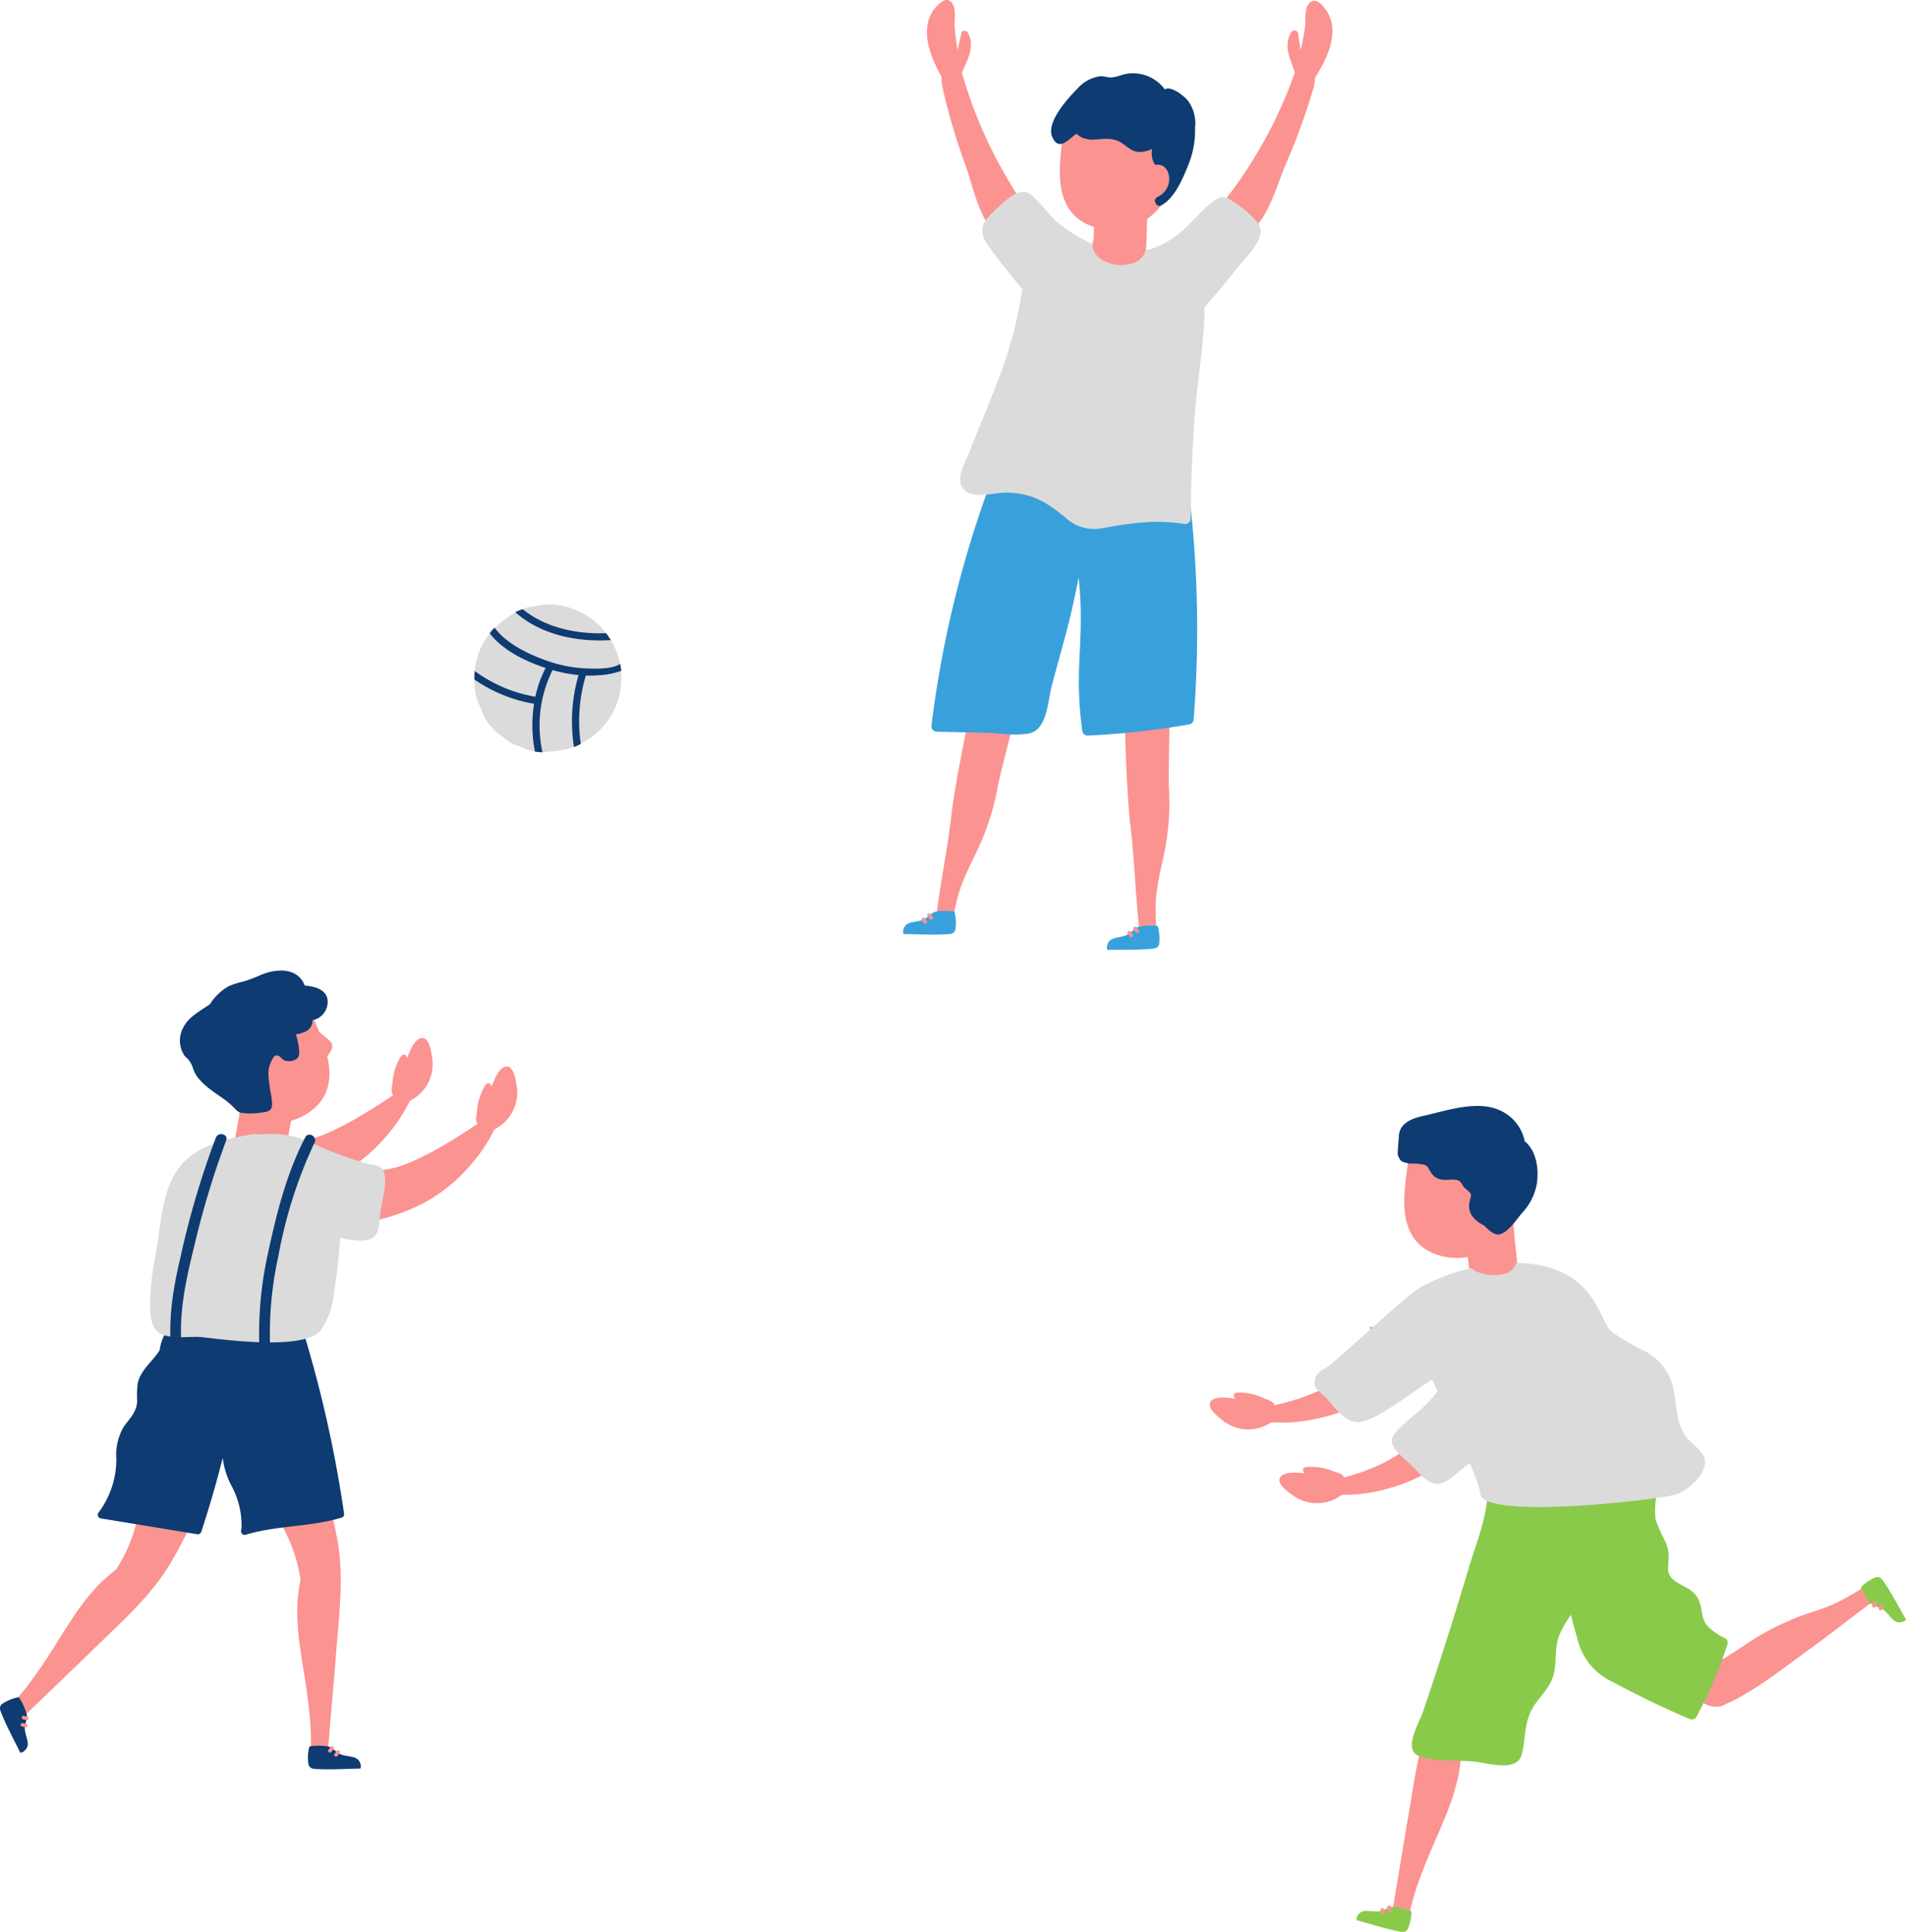 <svg xmlns="http://www.w3.org/2000/svg" width="242.501" height="245.692"><g data-name="グループ 8"><g data-name="グループ 1"><path data-name="パス 1" d="M76.295 79.592a9.374 9.374 0 00-4.1-2.385c-2.044-.562-2.889-.316-4.932 0-.171.041-.331.1-.5.15a10.771 10.771 0 00-5.133 4.161 9.651 9.651 0 00-.964 2.294 10.036 10.036 0 00.02 5.148l.919 2.174a6.887 6.887 0 002.348 2.554 4.561 4.561 0 002.011 1.17 6.863 6.863 0 003.512.784c2.218-.251 2.978-.253 4.954-1.359a9.324 9.324 0 001.865-14.691z" fill="#dbdbdb"/><path data-name="パス 2" d="M77.709 81.402a9.369 9.369 0 00-.6-.875c-3.771.146-7.726-.708-10.6-3.057a5.252 5.252 0 00-.941.388c3.21 2.861 7.817 3.822 12.141 3.544zm1.2 3.024c-1.065.753-3.645.623-4.68.56a17.181 17.181 0 01-4.578-.931c-2.256-.787-5.22-2.156-6.716-4.23a4.627 4.627 0 00-.628.707c1.6 2.141 4.569 3.586 7.114 4.417a14.185 14.185 0 00-1.307 3.661 18.218 18.218 0 01-7.707-3.271 7.78 7.78 0 00-.04 1.078 18.771 18.771 0 007.582 3.086 17.4 17.4 0 00.114 6.079 7.046 7.046 0 00.961.092 15.742 15.742 0 011.282-10.455l.152.044a18.341 18.341 0 003.152.589 21.077 21.077 0 00-.582 9.156c.269-.106.553-.235.866-.4a20.2 20.2 0 01.644-8.7 13.773 13.773 0 001.632-.035 9.754 9.754 0 002.874-.563 11.18 11.18 0 00-.137-.884z" fill="#0e3b71"/></g><g data-name="グループ 4"><g data-name="グループ 2" fill="#fb9391"><path data-name="パス 3" d="M.472 218.008l-.019-.018c-.229-.223-.159.096.019.018z"/><path data-name="パス 4" d="M21.952 198.367c1.074-1.878 2.041-3.824 2.984-5.771.743-1.534 1.9-3.293 2.169-5 .517-3.335-4.282-3.4-6.482-3.477a.6.6 0 00-.4.116.73.73 0 00-.967.467c-1.736 5.918-1.062 9.325-4.306 14.629l-.168.27a23.287 23.287 0 00-2.313 2.023 31.4 31.4 0 00-3.491 4.546c-1.87 2.843-3.521 5.81-5.631 8.457q-.441.53-.865 1.036c-.333.379-.677.75-1.036 1.11a.378.378 0 00-.109.253l-.763.9a.281.281 0 01-.1.08 2.887 2.887 0 001.275.869.71.71 0 00.813-.166l10.765-10.359c3.223-3.101 6.383-6.065 8.625-9.983z"/></g><path data-name="パス 5" d="M2.558 218.713l9.143-8.8c-1.036-.984-2.124-2.039-3.187-3.028a91.155 91.155 0 01-5.167 7.738l-.865 1.037c-.274.311-.558.616-.849.916a.441.441 0 00.034.18.462.462 0 00.044.888l.046.006a.476.476 0 00.324.654l.177.032a.508.508 0 00.164.478.882.882 0 00.136-.101z" fill="#fb9391"/><path data-name="パス 6" d="M2.916 222.806c1.1-.754.428-1.6.26-2.74-.106-.722.3-1.333.232-2.011a7.285 7.285 0 00-.918-2.065.217.217 0 00-.11-.124.29.29 0 00-.187.007 5.6 5.6 0 00-1.979.866c-.347.375-.208.735-.03 1.174.692 1.7 1.5 3.174 2.39 4.975.013.026.15.007.342-.082z" fill="#0e3b71"/><path data-name="パス 7" d="M3.445 218.313a2.187 2.187 0 01-.394-.1.228.228 0 00-.157.427 2.525 2.525 0 00.508.123c.294.04.331-.403.043-.45z" fill="#fb9391"/><path data-name="パス 8" d="M3.29 219.213a1.522 1.522 0 01-.361-.074.227.227 0 00-.156.427 1.767 1.767 0 00.475.1.227.227 0 00.042-.453z" fill="#fb9391"/><g data-name="グループ 3" fill="#fb9391"><path data-name="パス 9" d="M39.609 224.146h-.026c-.319-.019-.056.176.026 0z"/><path data-name="パス 10" d="M42.819 195.24c-.431-2.12-.986-4.22-1.561-6.305-.453-1.643-.739-3.73-1.666-5.19-1.81-2.849-5.464.258-7.171 1.646a.6.6 0 00-.223.349.729.729 0 00-.42.988c2.6 5.6 5.351 7.716 6.408 13.84l.051.312a23.352 23.352 0 00-.406 3.045 31.389 31.389 0 00.371 5.716c.468 3.368 1.182 6.687 1.34 10.067q.018.689.032 1.348c0 .5-.015 1.009-.047 1.517a.373.373 0 00.084.262c.008.409.016.8.022 1.183a.274.274 0 01-.024.128 2.885 2.885 0 001.533-.185.707.707 0 00.5-.658l1.269-14.874c.382-4.459.805-8.769-.092-13.189z"/></g><path data-name="パス 11" d="M26.794 128.785a9.569 9.569 0 018.309-3.191 5.444 5.444 0 013.784 2.5 1.651 1.651 0 01.818.907c1.094 2.816 3.042 6.582 1.814 9.784-1.087 2.833-4.661 4.448-7.74 3.974-3.6-.554-5.606-3.177-6.966-5.9-1.212-2.428-2.101-5.485-.019-8.074z" fill="#fb9391"/><path data-name="パス 12" d="M31.493 137.45a2.29 2.29 0 011.842-1.33 2.775 2.775 0 011.384.2c.542.253 1.193.453.06.248a2.42 2.42 0 01.592.187 2.124 2.124 0 012.262 2.6c-.593 3.351-1.274 6.688-1.918 10.03a2.34 2.34 0 01-2.63 1.9 7.13 7.13 0 01-2.45-.809 2.391 2.391 0 01-1.24-2.5c.289-1.9.609-3.8.975-5.691a21.529 21.529 0 011.123-4.835z" fill="#fb9391"/><path data-name="パス 13" d="M65.713 137.983c-.095-.61-.333-2.321-1.22-2.349-.928-.03-1.573 1.583-1.928 2.523-.078-.045-.328-.864-.867-.07a7.356 7.356 0 00-1.008 3.26c-.1.656-.232 1.338.108 1.547-11.368 7.656-13.084 5.74-14.661 5.557-.474 1.327-1.334 4.359-2.343 5.373l-1.829 1.411c3.129.863 7.013-.12 9.829-1.276a20 20 0 007.689-5.367 20.217 20.217 0 003.407-4.962 5.2 5.2 0 002.823-5.647z" fill="#fb9391"/><path data-name="パス 14" d="M54.961 134.353c-.1-.61-.334-2.321-1.22-2.35-.928-.03-1.573 1.583-1.929 2.524-.077-.046-.327-.864-.867-.07a7.353 7.353 0 00-1.008 3.26c-.1.656-.232 1.338.108 1.547-11.368 7.656-13.084 5.739-14.662 5.557-.473 1.327-1.334 4.359-2.343 5.374l-1.829 1.41c3.129.863 7.013-.12 9.829-1.275a19.992 19.992 0 007.689-5.366 20.215 20.215 0 003.407-4.962 5.2 5.2 0 002.825-5.649z" fill="#fb9391"/><path data-name="パス 15" d="M48.631 148.647c-.392-.5-1.489-.532-2.042-.7q-1.961-.589-3.887-1.294c-2.126-.779-4.266-2.125-6.563-2.242-.584-.03-.582.875 0 .907a11.9 11.9 0 013.8 1.048 2.388 2.388 0 00-2.258 1.573c0-.076-.006-.152-.009-.229.012-.037.027-.071.041-.106a5.612 5.612 0 01.75-.753c.34-.285-.024-.93-.445-.763a1.852 1.852 0 00-.929.838.48.48 0 00-.339.414v.036a5.463 5.463 0 00-.93 2.868.461.461 0 00.852.231v-.006a16.058 16.058 0 001.01 4.147c.622 1.447 1.811 1.764 3.244 2.149 1.524.409 4.8 1.532 6.333.742 1.133-.582.969-2.154 1.117-3.279.169-1.287 1.138-4.458.255-5.581z" fill="#dbdbdb"/><path data-name="パス 16" d="M26.345 167.009c-1.541.17-3.283.376-4.487 1.457a5.742 5.742 0 00-1.548 3.272c-.162.235-.326.463-.494.675-.862 1.086-1.95 2.06-2.289 3.453a12.006 12.006 0 00-.072 2.31c-.079 1.438-.9 2.135-1.678 3.218a7.047 7.047 0 00-.976 4.178 11.263 11.263 0 01-2.265 6.794.46.46 0 00.289.737l12.284 2.013a.46.46 0 00.485-.267q1.543-4.676 2.74-9.442c.013.1.027.185.039.266a10.462 10.462 0 00.983 3.105 10.62 10.62 0 011.373 5.56l-.056.308a.461.461 0 00.585.534c3.97-1.205 8.239-.972 12.21-2.177a.46.46 0 00.317-.453 155.682 155.682 0 00-5.143-23.033c-.031-.089-9.248-2.844-12.297-2.508z" fill="#0e3b71"/><path data-name="パス 17" d="M41.288 147.26c-2-2.9-5.2-3.234-8.424-2.98a.946.946 0 00-.539-.066c-3.22.524-6.844 1.264-9.141 3.792-2.6 2.855-2.676 7.648-3.326 11.264a34.807 34.807 0 00-.76 6.35c.009 1.23-.03 3.063 1.136 3.867 1.248.862 3.59.479 5.016.536s13.225 1.987 15.542-.827a9.742 9.742 0 001.687-4.792 60.566 60.566 0 00.781-6.749c.166-3.444.062-7.45-1.972-10.395z" fill="#dbdbdb"/><path data-name="パス 18" d="M38.836 144.642c-2.385 4.6-3.655 9.69-4.737 14.729a46.7 46.7 0 00-.775 15.965c.111.861 1.484.872 1.37 0a45.591 45.591 0 01.725-15.6 58.252 58.252 0 014.592-14.406c.397-.78-.771-1.47-1.175-.688z" fill="#0e3b71"/><path data-name="パス 19" d="M27.464 144.684a108.416 108.416 0 00-4.481 15.114c-1.118 4.7-1.849 9.45-.834 14.237.182.859 1.5.5 1.318-.363-1.079-5.116 0-10.189 1.243-15.173a109.368 109.368 0 014.065-13.454c.321-.816-.991-1.163-1.311-.361z" fill="#0e3b71"/><path data-name="パス 20" d="M41.645 223.305l1.078-12.632c-1.428-.059-2.943-.138-4.4-.183a91.086 91.086 0 011.215 9.221q.018.689.032 1.348c0 .415-.013.83-.035 1.248a.441.441 0 00.145.113c-.252.345.219.906.619.64l.039-.026a.477.477 0 00.675.279l.154-.091a.51.51 0 00.438.251.87.87 0 00.04-.168z" fill="#fb9391"/><path data-name="パス 21" d="M45.914 224.567c-.219-1.318-1.271-1.061-2.379-1.39-.7-.209-1.082-.835-1.728-1.058a7.322 7.322 0 00-2.263-.04.221.221 0 00-.159.048.29.29 0 00-.073.173 5.59 5.59 0 00-.048 2.157c.194.472.58.5 1.054.521 1.837.091 3.516-.023 5.525-.066.031-.001.071-.133.071-.345z" fill="#0e3b71"/><path data-name="パス 22" d="M42.058 222.192a2.248 2.248 0 01-.257.314c-.205.209.117.532.323.322a2.589 2.589 0 00.325-.408c.158-.247-.229-.468-.391-.228z" fill="#fb9391"/><path data-name="パス 23" d="M42.809 222.713a1.533 1.533 0 01-.22.3c-.2.211.119.533.322.321a1.763 1.763 0 00.287-.39.226.226 0 00-.389-.231z" fill="#fb9391"/><path data-name="パス 24" d="M41.936 132.353a19.952 19.952 0 00-2.356-1.877c-.477-.345-.921.44-.459.784.528.394 1.047.8 1.553 1.217a.452.452 0 00-.4.321c-.115.326-.221.652-.313.985a.455.455 0 00.878.242c.015-.051.033-.1.049-.151l-.006.083c-.032.494.614.565.854.231.449-.628.84-1.201.2-1.835z" fill="#fb9391"/><path data-name="パス 25" d="M41.638 126.935c-.328-1.166-1.65-1.491-2.858-1.593-.92-2.309-3.517-2.213-5.6-1.351a19.619 19.619 0 01-2.215.837 10.687 10.687 0 00-1.833.573 6.7 6.7 0 00-2.43 2.324c-1.174.79-2.726 1.617-3.342 2.882a3.427 3.427 0 00.115 3.651c.154.194.354.332.511.516a3.194 3.194 0 01.574 1.107 4.148 4.148 0 00.883 1.478c1.15 1.283 2.646 2.02 3.944 3.114.413.349.716.9 1.246 1.034a7.744 7.744 0 002.426.007c1.569-.141 1.672-.457 1.481-1.995a22.82 22.82 0 01-.4-2.882 3.811 3.811 0 01.8-2.355.648.648 0 01.7.127c.2.171.3.35.56.453a1.791 1.791 0 001.49-.165c.454-.3.4-.863.348-1.343a9.328 9.328 0 00-.4-1.806 4.64 4.64 0 001.264-.381 1.461 1.461 0 00.844-1.417 2.373 2.373 0 001.892-2.815z" fill="#0e3b71"/></g><g data-name="グループ 7"><path data-name="パス 26" d="M168.225.687c-.652-.679-1.3-.9-1.838 0-.427.713-.252 2.008-.36 2.788a33.936 33.936 0 01-.541 2.889l-.356-2.177c-.068-.415-.655-.388-.836-.089-1.066 1.768-.112 3.4.454 5.123a57.543 57.543 0 01-10.745 18.477c-.362.419.187 1.041.571.695a.476.476 0 00.29.442c1.687.739 3.709 1.357 5.1-.233 1.655-1.894 2.579-5.213 3.531-7.5a81.633 81.633 0 003.566-9.728 6.519 6.519 0 00.252-1.489c1.732-2.712 3.494-6.509.912-9.198z" fill="#fb9391"/><path data-name="パス 27" d="M119.445.53c.693-.637 1.356-.813 1.834.11.382.739.127 2.02.187 2.806.075.979.2 1.949.361 2.916l.489-2.151c.094-.41.679-.347.841-.036.955 1.83-.1 3.4-.771 5.085a57.529 57.529 0 009.578 19.1c.335.44-.252 1.027-.613.659a.474.474 0 01-.317.423c-1.729.634-3.786 1.124-5.073-.549-1.533-1.993-2.251-5.363-3.059-7.7a81.608 81.608 0 01-2.956-9.93 6.488 6.488 0 01-.159-1.5c-1.564-2.809-3.083-6.708-.342-9.233z" fill="#fb9391"/><g data-name="グループ 5" fill="#fb9391"><path data-name="パス 28" d="M120.845 118.687h.026c.312.049.017.189-.026 0z"/><path data-name="パス 29" d="M125.465 82.719c.768-1.521 6.8-.667 4.553 5.13-.037.1-2.891 11.02-3.049 12.036a31.405 31.405 0 01-1.491 5.532c-1.124 3.21-2.875 5.65-3.7 8.932l-.3 1.316c-.1.494-.185.992-.253 1.5a.373.373 0 01-.135.24l-.255 1.155a.284.284 0 000 .13 2.884 2.884 0 01-1.466-.483.706.706 0 01-.362-.744c.563-4.945 1.523-9.215 2.086-14.159.513-4.444 3.397-18.654 4.372-20.585z"/></g><path data-name="パス 30" d="M114.965 118.788c2.01.027 3.69.129 5.526.023.474-.027.86-.056 1.05-.53a5.586 5.586 0 00-.064-2.156.29.29 0 00-.075-.172.216.216 0 00-.158-.046 7.3 7.3 0 00-2.263.057c-.643.228-1.021.858-1.719 1.072-1.105.338-2.158.09-2.367 1.409.001.215.042.343.07.343z" fill="#38a1db"/><g data-name="グループ 6" fill="#fb9391"><path data-name="パス 31" d="M147.116 119.817h.025c.319-.031.063.173-.025 0z"/><path data-name="パス 32" d="M143.277 83.76c.4-1.658 6.459-2.22 5.62 3.938-.014.1-.259 11.388-.176 12.414a31.321 31.321 0 01-.169 5.726c-.349 3.383-1.487 6.161-1.525 9.544l.015 1.349c.018.5.05 1.008.1 1.514a.374.374 0 01-.075.265l.02 1.183a.267.267 0 00.029.127 2.885 2.885 0 01-1.539-.131.706.706 0 01-.525-.64c-.6-4.94-.654-9.317-1.252-14.256-.537-4.444-1.023-18.933-.523-21.033z"/></g><path data-name="パス 33" d="M140.911 120.802c2.009-.029 3.691.027 5.524-.128.474-.041.858-.08 1.035-.559a5.6 5.6 0 00-.124-2.154.292.292 0 00-.079-.17.223.223 0 00-.16-.042 7.3 7.3 0 00-2.26.12c-.637.246-1 .885-1.689 1.118-1.1.368-2.155.149-2.328 1.474.008.212.051.341.081.341z" fill="#38a1db"/><path data-name="パス 34" d="M144.867 118.26a2.214 2.214 0 01-.268-.305c-.17-.233-.55 0-.383.243a2.574 2.574 0 00.34.4c.213.194.523-.138.311-.338zm-1 .243a.225.225 0 00-.381.24 1.776 1.776 0 00.3.38c.21.2.521-.128.31-.333a1.484 1.484 0 01-.228-.291z" fill="#fb9391"/><path data-name="パス 35" d="M118.657 116.56a2.2 2.2 0 01-.268-.305c-.17-.234-.55 0-.383.242a2.573 2.573 0 00.34.4c.212.194.523-.137.311-.337zm-1 .242a.225.225 0 00-.381.24 1.738 1.738 0 00.3.38c.21.2.52-.129.311-.333a1.494 1.494 0 01-.229-.291z" fill="#fb9391"/><path data-name="パス 36" d="M147.536 13.129a9.576 9.576 0 00-8.873-.72 5.443 5.443 0 00-2.924 3.465 1.651 1.651 0 00-.528 1.1c-.253 3.01-1.058 7.173 1.025 9.9 1.844 2.411 5.729 2.953 8.549 1.631 3.294-1.545 4.48-4.628 5.016-7.625.476-2.67.465-5.853-2.265-7.751z" fill="#fb9391"/><path data-name="パス 37" d="M145.871 23.06a2.31 2.31 0 00-1.549-1.691 2.882 2.882 0 00-1.423-.1c-.594.132-1.288.188-.114.229a2.536 2.536 0 00-.63.057 2.158 2.158 0 00-2.818 2.061c-.132 3.4-.176 6.806-.255 10.208a2.358 2.358 0 002.211 2.414 7.394 7.394 0 002.618-.269 2.4 2.4 0 001.777-2.18c.123-1.921.214-3.844.258-5.769a21.129 21.129 0 00-.075-4.96z" fill="#fb9391"/><path data-name="パス 38" d="M150.979 60.347a.709.709 0 00-.52-.648 65.078 65.078 0 00-22.123-.559l.176-.452c.321-.8-.868-1.469-1.193-.657a137.17 137.17 0 00-8.8 34.173.7.7 0 00.682.849l6.009.127c1.778.037 4.016.444 5.745.085 2.269-.471 2.352-4.072 2.824-5.881 1.653-6.319 2.193-7.532 3.46-13.938.845 8.15-.655 11.248.452 19.434a.7.7 0 00.7.668 101.8 101.8 0 0012.992-1.44.7.7 0 00.488-.674 145.788 145.788 0 00-.892-31.087z" fill="#38a1db"/><path data-name="パス 39" d="M160.068 28.38a13.865 13.865 0 00-3.654-3.041c-.8-.466-1.151-.338-1.88.148-1.466.976-2.635 2.575-3.965 3.724a11.448 11.448 0 01-4.494 2.562c-2.118-.352-4.675-.6-7.1-.763a19.877 19.877 0 01-4.113-2.47c-1.375-1.089-2.272-2.554-3.562-3.678-1.481-1.289-3.171.472-4.363 1.554-1.8 1.633-2.7 2.708-1.246 4.758 1.372 1.927 2.851 3.781 4.384 5.589a54.512 54.512 0 01-3.367 12.3c-1.092 2.852-2.3 5.661-3.414 8.5-.511 1.3-1.956 3.639-.492 4.831 1.294 1.054 3.663.249 5.15.256 3.245.014 5.216 1.18 7.625 3.2a5.361 5.361 0 004.775 1.305c3.549-.629 6.671-1.107 10.28-.523a.7.7 0 00.852-.681c.043-4.395.211-8.785.531-13.168.308-4.211 1.086-8.432 1.219-12.646.011-.339.009-.683-.006-1.028.152-.183.3-.358.445-.519q1.851-2.068 3.545-4.27c1.052-1.367 4.169-4.091 2.85-5.94z" fill="#dbdbdb"/><path data-name="パス 40" d="M145.295 30.78c-.608-.44-1.378.126-2.019.2a10.36 10.36 0 01-1.131.053.685.685 0 00-1.17-.414l-.468.279a.27.27 0 01.02-.026c.621-.625-.361-1.551-.988-.94-1.017.99-.462 2.393.611 3.073a4.786 4.786 0 004.339.333c.883-.392 1.887-1.778.806-2.558z" fill="#fb9391"/><path data-name="パス 41" d="M151.225 12.922c-.368-.561-2.193-2.089-3.017-1.55a5.039 5.039 0 00-4.855-1.987c-.688.11-1.244.414-1.934.463-.534.038-.942-.211-1.527-.141a4.753 4.753 0 00-2.753 1.5c-1.2 1.216-4.045 4.295-3.28 6.152.826 2.008 2.079.341 3.106-.355 1.711 1.607 3.671-.06 5.615 1.1.736.439 1.371 1.169 2.28 1.226a3.939 3.939 0 001.745-.4 2.6 2.6 0 00.5 2.225c.561.932.2 1.369-.1 2.339a2.976 2.976 0 00.042 2.367.478.478 0 00.691.256c1.7-.871 2.785-3.474 3.447-5.133a11.591 11.591 0 00.86-4.717 4.839 4.839 0 00-.82-3.345z" fill="#0e3b71"/><path data-name="パス 42" d="M148.269 21.352a1.456 1.456 0 00-.792-.406c-.176-.034-.774.06-.851-.109-.316-.693-1.528-.158-1.231.554a1.377 1.377 0 001.226.885 10.226 10.226 0 00-.919 2.175.612.612 0 00.007.335c-.315.649.555 1.408 1.09.788a5.9 5.9 0 00.385-.5 2.461 2.461 0 001.565-2.135 2.135 2.135 0 00-.48-1.587z" fill="#fb9391"/></g></g><g data-name="グループ 11"><path data-name="パス 43" d="M155.438 180.539c-.484-.384-1.855-1.437-1.442-2.221.432-.82 2.155-.583 3.15-.427 0-.09-.59-.711.368-.787a7.375 7.375 0 013.336.736c.619.242 1.279.46 1.293.859 11.406-2.4 12.632-8.834 12.086-9.979 1.388.244 4.454 1 5.835.622l2.132-.889c-.8 3.143-3.57 6.028-5.968 7.9a20.019 20.019 0 01-8.473 4.021 20.253 20.253 0 01-6 .5 5.218 5.218 0 01-6.317-.335z" fill="#fb9391"/><path data-name="パス 44" d="M164.399 190.1c-.5-.358-1.929-1.336-1.559-2.14.388-.842 2.121-.7 3.122-.594-.006-.09-.627-.679.325-.806a7.382 7.382 0 013.37.557c.631.208 1.3.39 1.337.788 11.26-3 12.14-9.5 11.533-10.612 1.4.17 4.5.757 5.861.309l2.081-1c-.626 3.18-3.243 6.211-5.537 8.209a20 20 0 01-8.245 4.469 20.248 20.248 0 01-5.968.825 5.219 5.219 0 01-6.32-.005z" fill="#fb9391"/><g data-name="グループ 9" fill="#fb9391"><path data-name="パス 45" d="M178.834 244.989l.026.005c.313.066.01.186-.026-.005z"/><path data-name="パス 46" d="M182.869 216.186c.941-1.948 2-3.846 3.071-5.725.845-1.481 1.638-3.433 2.9-4.619 2.459-2.315 5.231 1.6 6.543 3.363a.6.6 0 01.13.393.728.728 0 01.162 1.061c-3.9 4.782-7.093 6.158-9.63 11.833-.043.094-.085.193-.127.29a23.31 23.31 0 01-.359 3.051 31.433 31.433 0 01-1.772 5.448c-1.286 3.149-2.8 6.188-3.787 9.425l-.365 1.3a24.23 24.23 0 00-.329 1.481.376.376 0 01-.146.234l-.314 1.14a.277.277 0 00-.008.13 2.89 2.89 0 01-1.439-.557.709.709 0 01-.324-.762l2.447-14.727c.729-4.415 1.384-8.693 3.347-12.759z"/></g><g data-name="グループ 10"><path data-name="パス 47" d="M230.874 204.987a17.6 17.6 0 00-2.853.975 31.43 31.43 0 00-5.1 2.633c-.858.57-3.429 2.3-3.781 2.419a7.476 7.476 0 00-3.543-3.321c-2.288-.8-3.912.714-3.376 3a9.8 9.8 0 004.045 5.519 3.043 3.043 0 002.565.814v.007l.036-.016c.052-.015.1-.022.153-.042a3.156 3.156 0 00.455-.22c3.619-1.545 7.609-4.749 10.817-7.071a32.648 32.648 0 003.207-2.913c-.993-.668-1.954-.797-2.625-1.784z" fill="#fb9391"/></g><path data-name="パス 48" d="M177.07 243.673l2.078-12.507c1.4.3 2.885.592 4.3.907a91.052 91.052 0 00-3.457 8.636q-.187.663-.364 1.3-.153.6-.275 1.217a.439.439 0 01-.168.074.463.463 0 01-.758.467l-.031-.034a.477.477 0 01-.722.1l-.127-.127a.513.513 0 01-.488.135.9.9 0 01.012-.168z" fill="#fb9391"/><path data-name="パス 49" d="M172.602 244.194c1.937.536 3.535 1.062 5.338 1.426.465.094.845.165 1.15-.245a5.587 5.587 0 00.487-2.1.29.29 0 00-.028-.185.219.219 0 00-.142-.085 7.3 7.3 0 00-2.2-.519c-.681.056-1.206.57-1.937.6-1.155.046-2.11-.462-2.648.761-.054.202-.048.339-.02.347z" fill="#8aca4b"/><path data-name="パス 50" d="M176.945 242.492a2.216 2.216 0 00.171.368.228.228 0 01-.392.233 2.573 2.573 0 01-.215-.476c-.093-.278.336-.396.436-.125z" fill="#fb9391"/><path data-name="パス 51" d="M176.087 242.813a1.494 1.494 0 00.14.34c.144.254-.247.487-.392.232a1.794 1.794 0 01-.182-.449.226.226 0 01.434-.123z" fill="#fb9391"/><path data-name="パス 52" d="M238.954 203.196c-3.426 2.481-5.232 4.009-8.658 6.489-.787-1.191-1.637-2.446-2.424-3.666 2.879-1.194 4.184-1.292 6.915-2.767l1.173-.668q.534-.323 1.053-.674a.44.44 0 01.171.065.463.463 0 01.868.2v.046a.477.477 0 01.588.433v.179a.512.512 0 01.442.245.878.878 0 01-.128.118z" fill="#fb9391"/><path data-name="パス 53" d="M242.5 205.96c-1-1.741-1.768-3.236-2.794-4.76-.265-.394-.486-.71-.992-.632a5.616 5.616 0 00-1.825 1.154.291.291 0 00-.11.151.219.219 0 00.041.16 7.3 7.3 0 001.2 1.916c.525.437 1.259.44 1.8.931.854.778 1.177 1.81 2.42 1.317.183-.109.275-.211.26-.237z" fill="#8aca4b"/><path data-name="パス 54" d="M238.214 204.125a2.21 2.21 0 00.137-.382.228.228 0 01.442.11 2.5 2.5 0 01-.181.488c-.13.264-.521.046-.398-.216z" fill="#fb9391"/><path data-name="パス 55" d="M239.045 204.498a1.5 1.5 0 00.14-.341.228.228 0 01.442.11 1.756 1.756 0 01-.186.447.226.226 0 01-.396-.216z" fill="#fb9391"/><path data-name="パス 56" d="M191.574 144.051a9.575 9.575 0 00-8.851-.938 5.442 5.442 0 00-3.009 3.392 1.648 1.648 0 00-.556 1.087c-.328 3-1.235 7.144.78 9.921 1.783 2.455 5.655 3.094 8.506 1.841 3.331-1.463 4.593-4.516 5.2-7.5.544-2.656.611-5.838-2.07-7.803z" fill="#fb9391"/><path data-name="パス 57" d="M191.976 152.776a2.228 2.228 0 00-1.636-1.474 2.436 2.436 0 00-1.306.086c-.522.208-1.144.354-.072.242a2.122 2.122 0 00-.565.138 2.025 2.025 0 00-2.281 2.408c.341 3.385.763 6.765 1.151 10.146a2.271 2.271 0 002.336 2.1 6.263 6.263 0 002.342-.606 2.38 2.38 0 001.319-2.39c-.148-1.92-.326-3.836-.547-5.749a23.014 23.014 0 00-.741-4.901z" fill="#fb9391"/><path data-name="パス 58" d="M219.531 208.36a7.187 7.187 0 01-2.4-1.707c-.669-.909-.544-2.089-.968-3.08-.567-1.328-1.493-1.552-2.606-2.222-1.853-1.114-1.216-1.869-1.258-3.573a4.772 4.772 0 00-.35-1.614 20 20 0 01-1.314-2.945 10.109 10.109 0 01.484-4.354c1.592-7.027-8.634-4.384-12.849-2.212a.747.747 0 00-.947.258 21.23 21.23 0 00-4.672-.453 11.082 11.082 0 00-2.4.1 9.229 9.229 0 00-.328-.991c-.325-.813-1.561-.247-1.239.566 1.678 4.23-.623 9.271-1.843 13.372q-1.823 6.123-3.8 12.2-.956 2.933-1.947 5.854c-.422 1.241-1.6 3.227-1.442 4.563a1.348 1.348 0 001.054 1.26c1.942.675 4.617.443 6.674.622 1.752.152 5.666 1.5 6.261-.951.435-1.8.287-3.548 1.077-5.3.745-1.655 2.321-2.772 2.872-4.52s.119-3.65.835-5.368a14.919 14.919 0 011.443-2.5c.238.974.5 1.938.788 2.889a8.06 8.06 0 004.478 5.628 123.323 123.323 0 009.874 4.751.7.7 0 00.887-.392 58.359 58.359 0 003.879-9.074.7.7 0 00-.243-.807z" fill="#8aca4b"/><path data-name="パス 59" d="M216.845 185.413c-.4-1.2-1.953-1.94-2.59-3.065-.983-1.735-.953-3.524-1.278-5.429a7.02 7.02 0 00-3.863-5.163 30.747 30.747 0 01-3.956-2.3c-1.676-1.322-2-7.363-9.687-8.631-4.642-.766-10.364.508-14.658 2.854-2.055 1.122-11.005 9.694-12.193 10.342a2.373 2.373 0 00-1.161.984c-.634 1.471.353 1.87 1.193 2.719 1.16 1.173 2.32 3.127 4.144 3.123 2.243-.007 7.352-4.216 9.443-5.39 1.308 3.188 5.979 12.562 6.081 14.442.187 3.438 21.954.91 24.8.2 1.473-.377 4.353-2.819 3.725-4.686z" fill="#dbdbdb"/><path data-name="パス 60" d="M193.053 164.368c.034-.487-.556-1.043-1.031-.681-.32.245-.625.5-.921.765a.861.861 0 00-.8.645c0 .013-.011.063-.016.1l-.018.016-.029.015a.907.907 0 00-.376.452c-3.871 4.194-4.036 8.058-7.864 12.356-1.323 1.485-3.111 2.61-4.383 4.087-.427.5-.642.771-.476 1.458.24.992 1.969 2.289 2.646 2.971.777.783 1.768 2.1 3.01 2.14 1.194.034 2.236-1.091 3.1-1.767 1.447-1.137 2.886-2.287 4.257-3.517a17.372 17.372 0 004.872-6.025c2.028-3.707 4.11-12.156-1.971-13.015z" fill="#dbdbdb"/><path data-name="パス 61" d="M192.595 159.365c-.439-.438-1.264-.36-1.825-.334a10.8 10.8 0 00-1.851.25.9.9 0 00-1.659-.548c-.614 1.073-.662 2.38.593 2.977a5.832 5.832 0 003.747.247c.968-.322 1.901-1.686.995-2.592z" fill="#fb9391"/><path data-name="パス 62" d="M193.991 145.134a5.5 5.5 0 00-2.952-3.829c-2.953-1.486-6.89-.069-9.889.594-1.1.242-2.413.631-2.969 1.726a2.82 2.82 0 00-.219.993c.065-.528-.184 2.09-.12 2.258.353.931.544.9 1.535 1.109a7.027 7.027 0 011.842.142 8.8 8.8 0 01.381.211c.468.766.711 1.522 1.932 1.694.71.1 1.771-.243 2.278.289.4.415.189.47.692.891.994.833.623.646.451 1.748a2.214 2.214 0 00.334 1.657 3.843 3.843 0 001.533 1.227c.55.58 1.244 1.194 1.825 1.152 1.111-.08 2.309-1.9 2.938-2.658a7.285 7.285 0 001.947-3.8c.296-1.994-.085-4.201-1.539-5.404z" fill="#0e3b71"/></g></svg>
